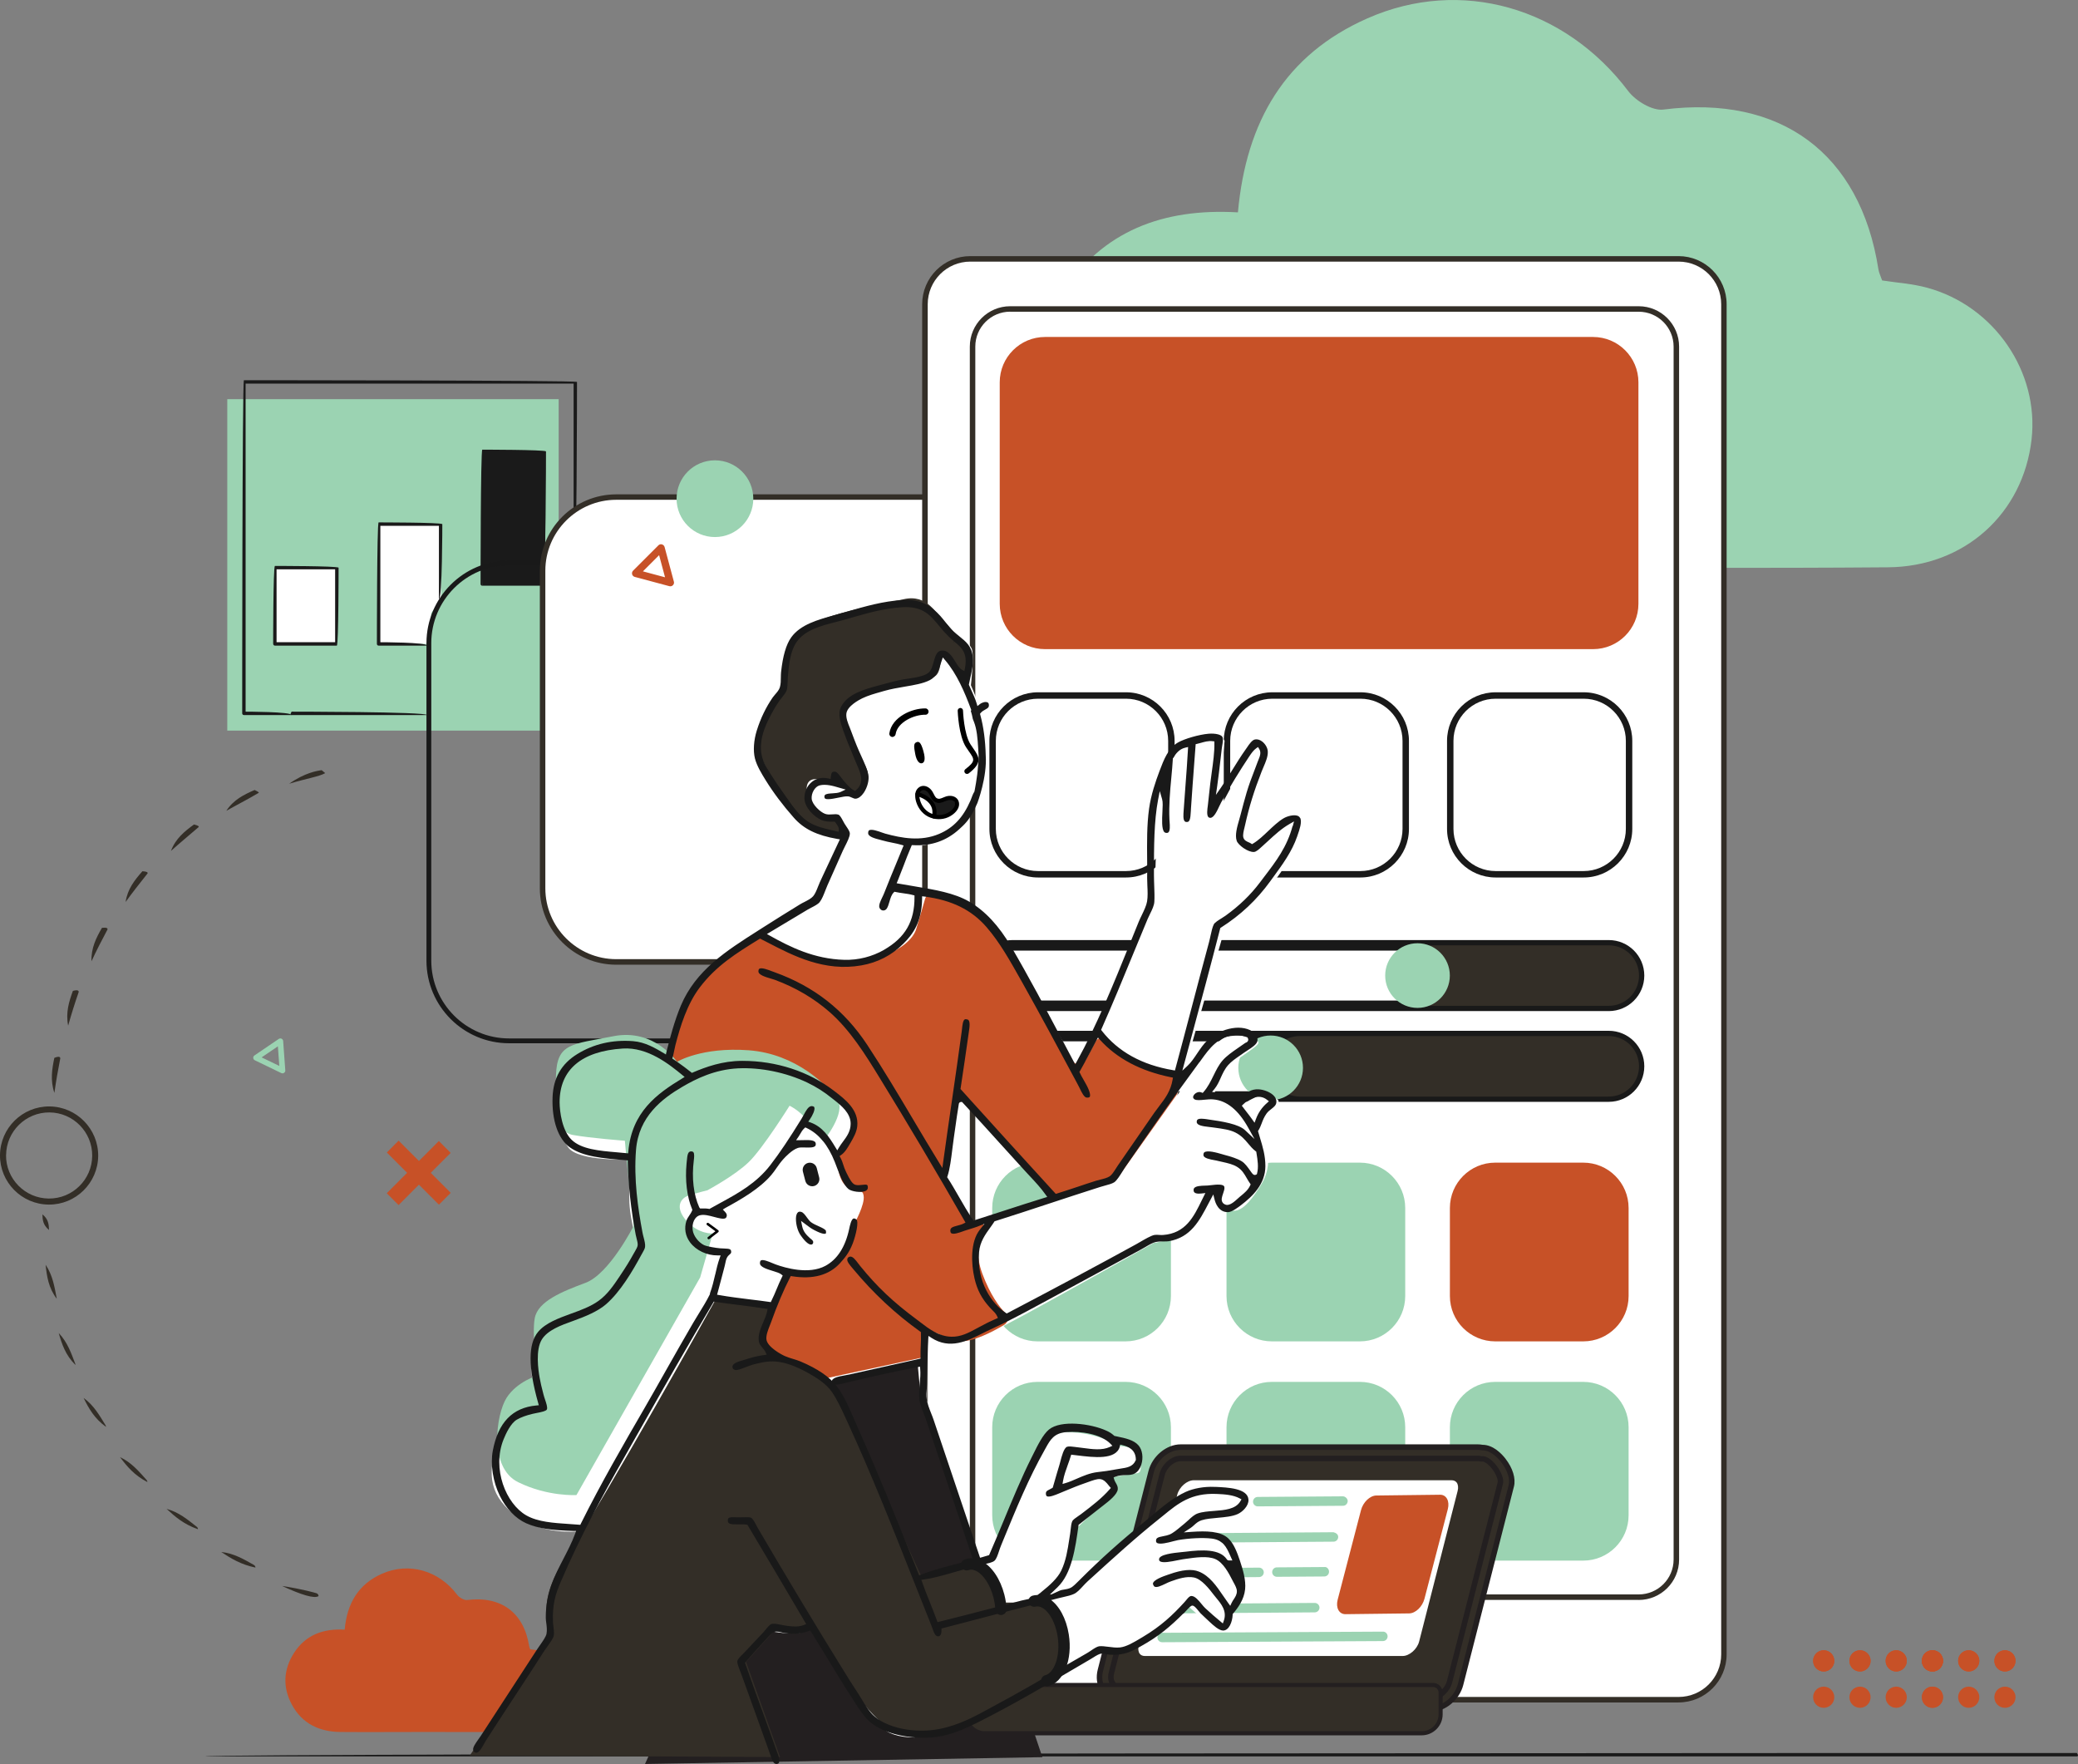 <?xml version="1.0" encoding="UTF-8"?>
<svg id="Layer_2" data-name="Layer 2" xmlns="http://www.w3.org/2000/svg" viewBox="0 0 378.61 321.36">
  <rect x="0" y="0" width="378.61" height="321.36" fill="#808080" stroke="none"/>
  <defs>
    <style>
      .cls-1, .cls-2, .cls-3, .cls-4, .cls-5, .cls-6, .cls-7, .cls-8, .cls-9, .cls-10, .cls-11, .cls-12, .cls-13, .cls-14 {
        stroke-width: 0px;
      }

      .cls-1, .cls-4 {
        fill: #9bd3b2;
      }

      .cls-3 {
        fill: #1a1a1a;
      }

      .cls-4, .cls-7, .cls-9, .cls-10, .cls-12, .cls-13 {
        fill-rule: evenodd;
      }

      .cls-5, .cls-12 {
        fill: #c75127;
      }

      .cls-6, .cls-7 {
        fill: #332e27;
      }

      .cls-8, .cls-10 {
        fill: #fff;
      }

      .cls-9, .cls-14 {
        fill: #191919;
      }

      .cls-11, .cls-13 {
        fill: #231f20;
      }
    </style>
  </defs>
  <g id="Colored">
    <g id="Team_Data" data-name="Team Data">
      <path class="cls-1" d="m225.55,38.67c1.51-16.55,8.62-28.72,23.6-35.33,17.04-7.52,36-2,47.51,13.25,1.35,1.79,4.4,3.63,6.4,3.37,21.34-2.72,35.88,7.92,39.19,29.13.1.62.4,1.2.67,2,2.75.43,5.56.6,8.22,1.33,12.22,3.33,20.41,15.34,19.01,27.64-1.53,13.47-12.16,23.18-26.14,23.29-23.23.19-46.45.06-69.68.06-17.15,0-34.3.13-51.45-.03-13.31-.13-24.19-5.22-30.7-17.28-5.96-11.04-5.36-22.32,1.4-32.77,7.25-11.2,18.27-15.44,31.96-14.64Z"/>
      <path class="cls-5" d="m62.8,296.88c.43-4.77,2.48-8.27,6.8-10.18,4.91-2.17,10.37-.58,13.68,3.82.39.51,1.27,1.04,1.84.97,6.15-.78,10.33,2.28,11.29,8.39.03.18.11.35.19.58.79.12,1.6.17,2.37.38,3.52.96,5.88,4.42,5.47,7.96-.44,3.88-3.5,6.68-7.53,6.71-6.69.05-13.38.02-20.07.02-4.94,0-9.88.04-14.82,0-3.83-.04-6.97-1.5-8.84-4.98-1.72-3.18-1.54-6.43.4-9.44,2.09-3.23,5.26-4.45,9.2-4.22Z"/>
      <path class="cls-1" d="m46.36,192.28c-.15.1-.24.28-.22.46.01.18.12.34.29.42l4.82,2.33s.08.03.13.04c.14.03.27,0,.38-.08.15-.1.24-.28.22-.46l-.39-5.34c-.01-.18-.12-.34-.29-.42-.07-.03-.15-.05-.22-.05-.1,0-.2.03-.29.09l-4.43,3.01Zm1.31.35l2.96-2.01.26,3.57-3.23-1.56Z"/>
      <g>
        <rect class="cls-1" x="41.41" y="72.72" width="60.38" height="60.38"/>
        <rect class="cls-3" x="87.88" y="82.23" width="11.45" height="24.47" transform="translate(187.2 188.93) rotate(-180)"/>
        <polygon class="cls-8" points="80.36 95.41 80.36 109.05 78.56 111.71 78.25 117.3 68.98 117.3 68.98 95.41 80.36 95.41"/>
        <rect class="cls-8" x="50.09" y="103.4" width="11.3" height="13.91" transform="translate(111.47 220.7) rotate(-180)"/>
        <g>
          <path class="cls-3" d="m44.44,130.27h8.69c0-.62-8.38-.62-8.38-.62v-59.76h59.76v36.5c.62,0,.62-36.81.62-36.81-.31-.31-60.69-.31-60.69-.31-.31.31-.31,60.69-.31,60.69,0,.17.14.31.31.31Z"/>
          <path class="cls-3" d="m53.13,130.27h24.67c0-.62-24.67-.62-24.67-.62-.31.48-.17.62,0,.62Z"/>
          <path class="cls-3" d="m87.88,106.7c.31-.31.31-24.16.31-24.16h10.67v23.85c.62,0,.62-24.16.62-24.16-.31-.31-11.61-.31-11.61-.31-.31.31-.31,24.48-.31,24.48,0,.17.14.31.31.31Z"/>
          <path class="cls-3" d="m68.98,117.62h8.82c0-.62-8.5-.62-8.5-.62v-21.21h10.67v13.36c.62,0,.62-13.67.62-13.67-.31-.31-11.61-.31-11.61-.31-.31.31-.31,22.14-.31,22.14,0,.17.14.31.31.31Z"/>
          <path class="cls-3" d="m49.77,117.31s0-13.9.31-14.21c0,0,11.29,0,11.61.31,0,0,0,13.9-.31,14.21h-11.29c-.17,0-.31-.14-.31-.31Zm11.29-13.59h-10.67s0,13.28,0,13.28h10.67s0-13.28,0-13.28Z"/>
        </g>
      </g>
      <path class="cls-6" d="m59.23,140.86c-1.09.62-3.36.96-6.55,1.92,2.87-2.01,5.11-2.36,5.93-2.47.62.5.62.52.62.55Zm-12.08,3.57c-2.23,1.32-4.11,2.26-5.91,3.28,1.29-2,3.21-2.95,5.15-3.79.75.36.76.43.76.51Zm-10.93,6.22c-1.92,1.66-3.54,2.99-5.07,4.37.82-2.22,2.47-3.57,4.2-4.82.83.22.87.33.87.45Zm-9.31,8.44c-1.51,1.91-2.82,3.55-4.02,5.23.33-2.35,1.66-4.02,3.06-5.6.9.06.96.22.95.37Zm-7.31,10.22c-1.08,2.02-2.04,3.88-2.93,5.81-.09-2.42.88-4.31,1.91-6.09.93-.1,1.02.09,1.02.28Zm-5.26,11.41c-.72,2.08-1.35,4.08-1.92,6.13-.48-2.37.16-4.4.86-6.33.92-.25,1.06-.03,1.06.19Zm-3.36,12.11c-.41,2.07-.77,4.15-1.07,6.27-.78-2.3-.42-4.39-.01-6.38.91-.37,1.09-.14,1.08.11Z"/>
      <path class="cls-6" d="m58.04,290.78c-.8.49-3.07-.21-6.65-1.85,3.96.61,6.24,1.31,6.26,1.32.24.07.39.29.39.53Zm-11.5-5.2c-2.64-.55-4.46-1.66-6.23-2.84,2.35.25,4.15,1.35,5.95,2.36.18.1.28.29.28.48Zm-10.48-6.99c-2.54-.88-4.16-2.27-5.7-3.7,2.26.61,3.86,1.98,5.5,3.27.14.11.21.27.21.43Zm-9.2-8.59c-2.38-1.22-3.74-2.87-4.99-4.54,2.1.98,3.44,2.6,4.84,4.16.1.11.14.24.14.37Zm-7.55-10.06c-2.13-1.53-3.16-3.4-4.08-5.27,1.88,1.36,2.9,3.19,4,4.98.05.09.08.19.08.29Zm-5.56-11.27c-1.81-1.78-2.48-3.8-3.05-5.82,1.62,1.7,2.28,3.69,3.02,5.62.02.07.03.14.03.2Zm-3.43-12.09c-1.48-1.96-1.79-4.07-2.01-6.17,1.31,1.95,1.62,4.03,2.01,6.06,0,.04,0,.07,0,.11Zm-1.39-12.5c-1.14-.95-1.17-1.9-1.2-2.85,1.12.91,1.16,1.86,1.2,2.82v.03Z"/>
      <path class="cls-6" d="m17.89,210.59c-.05,4.93-4.09,8.91-9.02,8.86C3.93,219.41-.05,215.36,0,210.43s4.09-8.91,9.03-8.86c4.93.05,8.9,4.1,8.86,9.03Zm-16.79-.16c-.04,4.33,3.45,7.88,7.78,7.92s7.88-3.45,7.92-7.77c.04-4.33-3.45-7.88-7.77-7.92-4.33-.04-7.88,3.45-7.92,7.78Z"/>
      <g>
        <path class="cls-12" d="m365.3,300.64c1.06,0,1.93.87,1.93,1.93s-.86,1.94-1.93,1.94-1.93-.87-1.93-1.94.86-1.93,1.93-1.93Z"/>
        <path class="cls-12" d="m358.7,300.64c1.06,0,1.93.87,1.93,1.93s-.86,1.94-1.93,1.94-1.93-.87-1.93-1.94.86-1.93,1.93-1.93Z"/>
        <path class="cls-12" d="m352.09,300.64c1.06,0,1.93.87,1.93,1.93s-.86,1.94-1.93,1.94-1.93-.87-1.93-1.94.86-1.93,1.93-1.93Z"/>
        <path class="cls-12" d="m352.09,300.64c1.06,0,1.93.87,1.93,1.93s-.86,1.94-1.93,1.94-1.93-.87-1.93-1.94.86-1.93,1.93-1.93Z"/>
        <path class="cls-12" d="m345.49,300.64c1.06,0,1.93.87,1.93,1.93s-.86,1.94-1.93,1.94-1.93-.87-1.93-1.94.86-1.93,1.93-1.93Z"/>
        <path class="cls-12" d="m338.89,300.64c1.06,0,1.93.87,1.93,1.93s-.86,1.94-1.93,1.94-1.93-.87-1.93-1.94.86-1.93,1.93-1.93Z"/>
        <path class="cls-12" d="m332.28,300.64c1.07,0,1.93.87,1.93,1.93s-.86,1.94-1.93,1.94-1.93-.87-1.93-1.94.86-1.93,1.93-1.93Z"/>
        <path class="cls-12" d="m365.3,300.64c1.06,0,1.93.87,1.93,1.93s-.86,1.94-1.93,1.94-1.93-.87-1.93-1.94.86-1.93,1.93-1.93Z"/>
        <path class="cls-12" d="m358.7,300.64c1.06,0,1.93.87,1.93,1.93s-.86,1.94-1.93,1.94-1.93-.87-1.93-1.94.86-1.93,1.93-1.93Z"/>
        <path class="cls-12" d="m352.09,300.64c1.06,0,1.93.87,1.93,1.93s-.86,1.94-1.93,1.94-1.93-.87-1.93-1.94.86-1.93,1.93-1.93Z"/>
        <path class="cls-12" d="m352.09,300.64c1.06,0,1.93.87,1.93,1.93s-.86,1.94-1.93,1.94-1.93-.87-1.93-1.94.86-1.93,1.93-1.93Z"/>
        <path class="cls-12" d="m345.49,300.64c1.06,0,1.93.87,1.93,1.93s-.86,1.94-1.93,1.94-1.93-.87-1.93-1.94.86-1.93,1.93-1.93Z"/>
        <path class="cls-12" d="m338.89,300.64c1.06,0,1.93.87,1.93,1.93s-.86,1.94-1.93,1.94-1.93-.87-1.93-1.94.86-1.93,1.93-1.93Z"/>
        <path class="cls-12" d="m332.28,300.64c1.07,0,1.93.87,1.93,1.93s-.86,1.94-1.93,1.94-1.93-.87-1.93-1.94.86-1.93,1.93-1.93Z"/>
        <path class="cls-12" d="m365.3,307.27c1.06,0,1.93.87,1.93,1.93s-.86,1.93-1.93,1.93-1.93-.86-1.93-1.93.86-1.93,1.93-1.93Z"/>
        <path class="cls-12" d="m358.7,307.27c1.06,0,1.93.87,1.93,1.93s-.86,1.93-1.93,1.93-1.93-.86-1.93-1.93.86-1.93,1.93-1.93Z"/>
        <path class="cls-12" d="m352.09,307.27c1.06,0,1.93.87,1.93,1.93s-.86,1.93-1.93,1.93-1.93-.86-1.93-1.93.86-1.93,1.93-1.93Z"/>
        <path class="cls-12" d="m352.09,307.27c1.06,0,1.93.87,1.93,1.93s-.86,1.93-1.93,1.93-1.93-.86-1.93-1.93.86-1.93,1.93-1.93Z"/>
        <path class="cls-12" d="m345.49,307.27c1.06,0,1.93.87,1.93,1.93s-.86,1.93-1.93,1.93-1.93-.86-1.93-1.93.86-1.93,1.93-1.93Z"/>
        <path class="cls-12" d="m338.89,307.27c1.06,0,1.93.87,1.93,1.93s-.86,1.93-1.93,1.93-1.93-.86-1.93-1.93.86-1.93,1.93-1.93Z"/>
        <path class="cls-12" d="m332.28,307.27c1.07,0,1.93.87,1.93,1.93s-.86,1.93-1.93,1.93-1.93-.86-1.93-1.93.86-1.93,1.93-1.93Z"/>
      </g>
      <path class="cls-3" d="m378.4,319.98H37.42c0-.62,340.98-.62,340.98-.62.35.48.19.62,0,.62Z"/>
      <path class="cls-14" d="m207.61,117.16c0-8.3-6.75-15.05-15.05-15.05h-99.81c-8.3,0-15.05,6.75-15.05,15.05v57.85c0,8.3,6.75,15.05,15.05,15.05h99.81c8.3,0,15.05-6.75,15.05-15.05v-57.85Zm-.88,57.85c0,7.81-6.36,14.17-14.17,14.17h-99.81c-7.81,0-14.17-6.36-14.17-14.17v-57.85c0-7.81,6.36-14.17,14.17-14.17h99.81c7.81,0,14.17,6.36,14.17,14.17v57.85Z"/>
      <g>
        <path class="cls-8" d="m112.28,90.56h99.81c7.41,0,13.42,6.01,13.42,13.42v57.85c0,7.41-6.01,13.42-13.42,13.42h-99.81c-7.41,0-13.42-6.01-13.42-13.42v-57.85c0-7.41,6.01-13.42,13.42-13.42Z"/>
        <path class="cls-6" d="m212.09,175.75h-99.81c-7.68,0-13.92-6.25-13.92-13.92v-57.85c0-7.68,6.25-13.92,13.92-13.92h99.81c7.68,0,13.92,6.25,13.92,13.92v57.85c0,7.68-6.25,13.92-13.92,13.92Zm-99.81-84.7c-7.12,0-12.92,5.8-12.92,12.92v57.85c0,7.13,5.8,12.92,12.92,12.92h99.81c7.12,0,12.92-5.8,12.92-12.92v-57.85c0-7.12-5.8-12.92-12.92-12.92h-99.81Z"/>
      </g>
      <g>
        <path class="cls-10" d="m176.79,47.16h129.05c4.56,0,8.26,3.7,8.26,8.26v245.97c0,4.56-3.7,8.26-8.26,8.26h-129.05c-4.56,0-8.26-3.7-8.26-8.26V55.42c0-4.56,3.7-8.26,8.26-8.26Z"/>
        <path class="cls-6" d="m305.83,310.16h-129.05c-4.83,0-8.76-3.93-8.76-8.76V55.42c0-4.83,3.93-8.76,8.76-8.76h129.05c4.83,0,8.76,3.93,8.76,8.76v245.97c0,4.83-3.93,8.76-8.76,8.76ZM176.79,47.66c-4.28,0-7.76,3.48-7.76,7.76v245.97c0,4.28,3.48,7.76,7.76,7.76h129.05c4.28,0,7.76-3.48,7.76-7.76V55.42c0-4.28-3.48-7.76-7.76-7.76h-129.05Z"/>
      </g>
      <g>
        <path class="cls-10" d="m298.57,56.28h-114.52c-3.78,0-6.85,3.07-6.85,6.85v220.98c0,3.78,3.08,6.86,6.85,6.86h114.52c3.78,0,6.86-3.08,6.86-6.86V63.14c0-3.78-3.08-6.85-6.86-6.85Z"/>
        <path class="cls-6" d="m298.57,291.47h-114.52c-4.06,0-7.35-3.3-7.35-7.36V63.14c0-4.05,3.3-7.35,7.35-7.35h114.52c4.06,0,7.36,3.3,7.36,7.35v220.98c0,4.06-3.3,7.36-7.36,7.36ZM184.05,56.78c-3.5,0-6.35,2.85-6.35,6.35v220.98c0,3.51,2.85,6.36,6.35,6.36h114.52c3.51,0,6.36-2.85,6.36-6.36V63.14c0-3.5-2.85-6.35-6.36-6.35h-114.52Z"/>
      </g>
      <path class="cls-12" d="m190.41,61.39h99.85c4.56,0,8.26,3.7,8.26,8.26v40.35c0,4.56-3.7,8.26-8.26,8.26h-99.85c-4.56,0-8.26-3.7-8.26-8.26v-40.35c0-4.56,3.7-8.26,8.26-8.26Z"/>
      <path class="cls-14" d="m288.55,126.12h-16.05c-4.88,0-8.85,3.97-8.85,8.85v16.04c0,4.88,3.97,8.85,8.85,8.85h16.05c4.88,0,8.85-3.97,8.85-8.85v-16.04c0-4.88-3.97-8.85-8.85-8.85Zm7.68,24.89c0,4.24-3.45,7.68-7.68,7.68h-16.05c-4.24,0-7.68-3.45-7.68-7.68v-16.04c0-4.24,3.45-7.68,7.68-7.68h16.05c4.24,0,7.68,3.45,7.68,7.68v16.04Z"/>
      <path class="cls-14" d="m247.86,126.12h-16.04c-4.88,0-8.85,3.97-8.85,8.85v16.04c0,4.88,3.97,8.85,8.85,8.85h16.04c4.88,0,8.85-3.97,8.85-8.85v-16.04c0-4.88-3.97-8.85-8.85-8.85Zm7.68,24.89c0,4.24-3.45,7.68-7.68,7.68h-16.04c-4.24,0-7.68-3.45-7.68-7.68v-16.04c0-4.24,3.45-7.68,7.68-7.68h16.04c4.24,0,7.68,3.45,7.68,7.68v16.04Z"/>
      <path class="cls-14" d="m205.16,126.12h-16.04c-4.88,0-8.85,3.97-8.85,8.85v16.04c0,4.88,3.97,8.85,8.85,8.85h16.04c4.88,0,8.85-3.97,8.85-8.85v-16.04c0-4.88-3.97-8.85-8.85-8.85Zm7.68,24.89c0,4.24-3.45,7.68-7.68,7.68h-16.04c-4.23,0-7.68-3.45-7.68-7.68v-16.04c0-4.24,3.45-7.68,7.68-7.68h16.04c4.23,0,7.68,3.45,7.68,7.68v16.04Z"/>
      <path class="cls-12" d="m272.43,211.81h16.04c4.56,0,8.26,3.7,8.26,8.26v16.04c0,4.56-3.7,8.26-8.26,8.26h-16.04c-4.56,0-8.26-3.7-8.26-8.26v-16.04c0-4.56,3.7-8.26,8.26-8.26Z"/>
      <path class="cls-4" d="m231.73,211.81h16.04c4.56,0,8.26,3.7,8.26,8.26v16.04c0,4.56-3.7,8.26-8.26,8.26h-16.04c-4.56,0-8.26-3.7-8.26-8.26v-16.04c0-4.56,3.7-8.26,8.26-8.26Z"/>
      <path class="cls-4" d="m189.04,211.81h16.04c4.56,0,8.26,3.7,8.26,8.26v16.04c0,4.56-3.7,8.26-8.26,8.26h-16.04c-4.56,0-8.26-3.7-8.26-8.26v-16.04c0-4.56,3.7-8.26,8.26-8.26Z"/>
      <path class="cls-4" d="m272.43,251.75h16.04c4.56,0,8.26,3.7,8.26,8.26v16.04c0,4.56-3.7,8.26-8.26,8.26h-16.04c-4.56,0-8.26-3.7-8.26-8.26v-16.04c0-4.56,3.7-8.26,8.26-8.26Z"/>
      <path class="cls-4" d="m231.73,251.75h16.04c4.56,0,8.26,3.7,8.26,8.26v16.04c0,4.56-3.7,8.26-8.26,8.26h-16.04c-4.56,0-8.26-3.7-8.26-8.26v-16.04c0-4.56,3.7-8.26,8.26-8.26Z"/>
      <path class="cls-4" d="m189.04,251.75h16.04c4.56,0,8.26,3.7,8.26,8.26v16.04c0,4.56-3.7,8.26-8.26,8.26h-16.04c-4.56,0-8.26-3.7-8.26-8.26v-16.04c0-4.56,3.7-8.26,8.26-8.26Z"/>
      <path class="cls-14" d="m293.12,200.73h-108.66c-3.57,0-6.47-2.9-6.47-6.47s2.9-6.47,6.47-6.47h108.66c3.57,0,6.47,2.9,6.47,6.47s-2.9,6.47-6.47,6.47Zm-108.66-11.02c-2.51,0-4.55,2.04-4.55,4.55s2.04,4.55,4.55,4.55h108.66c2.51,0,4.55-2.04,4.55-4.55s-2.04-4.55-4.55-4.55h-108.66Z"/>
      <path class="cls-7" d="m236.79,188.75h56.33c3.04,0,5.51,2.47,5.51,5.51s-2.47,5.51-5.51,5.51h-56.33c-3.04,0-5.51-2.47-5.51-5.51s2.47-5.51,5.51-5.51Z"/>
      <path class="cls-4" d="m231.51,188.65c3.25,0,5.89,2.64,5.89,5.89s-2.64,5.89-5.89,5.89-5.89-2.64-5.89-5.89,2.64-5.89,5.89-5.89Z"/>
      <path class="cls-14" d="m293.12,184.2h-108.66c-3.57,0-6.47-2.9-6.47-6.47s2.9-6.47,6.47-6.47h108.66c3.57,0,6.47,2.9,6.47,6.47s-2.9,6.47-6.47,6.47Zm-108.66-11.02c-2.51,0-4.55,2.04-4.55,4.55s2.04,4.55,4.55,4.55h108.66c2.51,0,4.55-2.04,4.55-4.55s-2.04-4.55-4.55-4.55h-108.66Z"/>
      <path class="cls-7" d="m261.03,172.22h32.09c3.04,0,5.51,2.47,5.51,5.51s-2.47,5.51-5.51,5.51h-32.09c-3.04,0-5.51-2.47-5.51-5.51s2.47-5.51,5.51-5.51Z"/>
      <path class="cls-4" d="m258.27,171.84c3.25,0,5.89,2.64,5.89,5.89s-2.64,5.89-5.89,5.89-5.89-2.63-5.89-5.89,2.63-5.89,5.89-5.89Z"/>
      <path class="cls-10" d="m227.65,165.59c2.48-1.88,6.34-7.42,7.23-9.02.89-1.6,2.53-4.44,1.86-6.34-.68-1.9-6.44,3.92-7.02,4.48-.58.56-2.82-1.38-2.82-1.38,0,0,3.37-12.43,4.06-14.39.69-1.96-.25-3.66-1.31-3.79-1.05-.13-7.71,12.67-7.71,12.67,0,0,1.06-11.52,1.17-12.74.11-1.22-4.69-.63-7.92,1.52-3.23,2.14-4.63,9.36-4.55,14.25.08,4.89-.35,13.29-.35,13.29l-13.56,30.92s-8.98-15.79-14.87-24.51c-5.89-8.72-18.39-8.95-18.39-8.95l2.55-7.3s2.21-.15,5.51-1.03c2.95-.79,6.46-6.99,7.16-8.29-.12-.58-.2-1.19-.2-1.81,0-1.9.61-3.63,1.62-4.97.03-.78-.01-1.93-.25-3.66-.62-4.52-2.96-9.71-2.96-9.71,0,0,.66-5.58.14-6.68-.52-1.1-2.95-3.24-6.61-6.54-3.66-3.3-16.74.79-21.97,2.55-5.23,1.76-5.23,11.64-5.23,11.64,0,0-3.82,4.26-4.48,9.85-.66,5.59,3.5,10.93,7.58,13.98,4.07,3.05,6.75,2.96,6.75,2.96l1.65.96-5.23,10.26s-13.58,9-20.11,14.12c-6.53,5.12-6.54,17.49-6.54,17.49,0,0-2.44,110.96-2.73,124.07-.02.82-.03,1.26-.03,1.26l68.72-1.65-19.9-63.97.07-11.77s2.11,1.08,3.1,1.31c.99.23,5.17-.55,8.68-2.07,3.51-1.52,29.47-16.18,29.47-16.18,0,0,.03.17,3.93-.96,3.89-1.13,5.92-7.09,5.92-7.09l2.27.14s.11,1.21,1.58,1.86c1.47.65,3.13-.07,5.92-4.68,2.79-4.61-.07-9.36-.07-9.36,0,0,2.5-4.16,3.03-5.16.53-1-.36-.99-1.93-1.59-1.57-.59-5.1,2.07-5.1,2.07,0,0-.33.21-1.24-.55-.91-.76-3.38-1.79-3.38-1.79,0,0,1.92-3.67,2.62-4.82.7-1.15,5.36-3.7,5.51-4.48.15-.78-2.73-1.74-5.65-1.17-2.91.57-9.16,10.74-9.16,10.74l8.68-30.43s2-1.63,4.48-3.51Zm-49.99,57.5l-4.89-8.33,2.75-14.88,16.46,18.32-14.32,4.89Z"/>
      <path class="cls-7" d="m152.78,142.09s3.3,4.15,3.99,2.62c.7-1.53,2.05-2.86.96-5.03-1.09-2.17-5.84-10.16-2.75-12.32,3.09-2.17,6.9-2.59,10.19-3.38,3.29-.79,5.18.35,5.92-1.86.74-2.21-.14-4.06.97-2.76,1.1,1.31,3.31,4.34,3.31,4.34,0,0,2.9-3.03.69-5.71-2.22-2.69-2.9-3.71-4.2-4.89-1.3-1.18-2.83-4.94-7.23-3.93-4.4,1.01-18.75,3.15-20.31,7.5-1.56,4.36-1.44,8.68-1.44,8.68,0,0-6.84,6.62-4.41,12.19,2.43,5.56,7.06,12.37,9.85,13.57,2.79,1.19,5.92,1.93,5.92,1.93l-.48-2.69-1.24-1.38s-3.98-.4-5.03-3.03c-1.04-2.63-.4-3.89.9-3.99,1.29-.1,4.41.14,4.41.14Z"/>
      <path class="cls-13" d="m148.79,252.34l18.39-4,.55,5.86,22.19,65.92-72.4,1.24,31.27-69.02Z"/>
      <path class="cls-12" d="m172.42,215.1l4.1,6.68c.28.45.79.7,1.32.64h0c1.11-.13,1.87,1.04,1.35,2.03-.89,1.66-1.48,4.18-.21,7.58,1.45,3.9,3.11,6.09,4.24,7.23.62.63.48,1.67-.28,2.12-2.14,1.27-5.89,3.24-8.16,2.91-1.48-.21-2.84-.77-3.88-1.33-.94-.5-2.05.2-2.01,1.25l.07,1.75c.02.66-.43,1.25-1.08,1.39l-42.4,9.14c-.8.17-1.58-.39-1.65-1.21-.77-8.87-4.48-53.51-1.72-65.26,3.07-13.07,6.6-11.74,9.16-14.18,1.94-1.85,5.17-4.3,6.62-5.38.44-.33,1.03-.36,1.51-.07,1.94,1.17,7.27,4.14,12.32,4.9,6.32.95,14.06-2.26,15.22-6.06.74-2.43,1.29-4.37,1.6-5.45.17-.6.71-1,1.34-.99,2.32.04,7.89.8,11.6,6.86,3.77,6.16,11.03,18.61,13.92,23.57.54.93,1.88.9,2.38-.05l1.82-3.41c.41-.76,1.41-.97,2.08-.41,1.41,1.18,3.84,3.07,6.58,4.54,2.42,1.3,4.3,1.81,5.47,2.01.76.13,1.27.84,1.13,1.6l-.28,1.47c-.04.19-.11.38-.23.54l-10.91,15.34c-.18.25-.44.44-.75.52l-9.52,2.67c-.51.14-1.05-.02-1.4-.42l-15.07-17.25c-.76-.87-2.2-.46-2.38.69l-2.08,13.14c-.05.32.01.65.19.93Z"/>
      <g>
        <path class="cls-7" d="m270.22,264.75h-.25c-.23-.05-.47-.08-.73-.08h-54.12c-1.9,0-3.87,1.66-4.39,3.7l-9.24,36.17c-.26,1.01-.11,1.93.33,2.6.77,1.65,3.3,3.18,4.79,3.18h54.12c1.9,0,3.87-1.66,4.39-3.71l9.24-36.17c.52-2.05-2.24-5.7-4.14-5.7Z"/>
        <g>
          <path class="cls-6" d="m260.73,311.36h-54.13c-1.79,0-4.75-1.68-5.72-3.78-.55-.81-.71-2.03-.39-3.29l9.24-36.17c.64-2.51,3.01-4.48,5.39-4.48h54.12c.28,0,.56.03.82.08,1.81-.03,3.28,1.61,3.83,2.32,1.25,1.61,1.8,3.36,1.47,4.67l-9.24,36.17c-.64,2.51-3.01,4.48-5.39,4.48Zm-45.61-45.66c-1.43,0-2.98,1.34-3.39,2.93l-9.24,36.17c-.18.69-.11,1.32.19,1.77.67,1.41,2.82,2.72,3.93,2.72h54.13c1.43,0,2.98-1.34,3.39-2.93l9.24-36.17c.16-.64-.3-1.86-1.1-2.89-.77-.99-1.6-1.51-2.03-1.52h-.23c-.1.01-.2,0-.29-.02-.15-.04-.31-.06-.47-.06h-54.12Z"/>
          <path class="cls-11" d="m260.73,311.86h-54.12c-1.98,0-5.11-1.78-6.18-4.07-.6-.88-.77-2.26-.42-3.63l9.24-36.17c.7-2.72,3.28-4.86,5.87-4.86h54.12c.29,0,.59.03.87.08,2.01,0,3.58,1.75,4.17,2.51,1.35,1.73,1.93,3.64,1.56,5.1l-9.24,36.17c-.7,2.72-3.28,4.86-5.87,4.86Zm-45.61-47.72c-2.16,0-4.32,1.8-4.9,4.1l-9.24,36.17c-.28,1.1-.16,2.18.32,2.89.92,1.95,3.67,3.56,5.31,3.56h54.12c2.16,0,4.32-1.8,4.9-4.11l9.24-36.17c.29-1.16-.22-2.75-1.38-4.24-.5-.64-1.82-2.12-3.39-2.12-.01,0-.02,0-.04,0h-.05s-.05-.01-.05-.01c-.23-.05-.48-.07-.72-.07h-54.12Zm45.61,45.65h-54.12c-1.3,0-3.62-1.41-4.38-3-.34-.51-.43-1.28-.22-2.11l9.24-36.17c.46-1.82,2.2-3.31,3.87-3.31h54.12c.21,0,.41.02.6.07.05.01.1.02.15.02h.22c.7,0,1.65.68,2.44,1.71.76.98,1.43,2.39,1.19,3.32l-9.24,36.17c-.46,1.82-2.2,3.31-3.87,3.31Zm-45.61-43.59c-1.2,0-2.56,1.19-2.9,2.55l-9.24,36.17c-.14.55-.1,1.04.12,1.37.65,1.36,2.63,2.49,3.51,2.49h54.12c1.2,0,2.55-1.19,2.9-2.55l9.24-36.17c.11-.42-.25-1.48-1.01-2.46-.72-.93-1.43-1.32-1.65-1.33h-.19c-.15.01-.3,0-.44-.04-.11-.03-.22-.04-.35-.04h-54.12Z"/>
        </g>
      </g>
      <path class="cls-10" d="m217.51,269.67c-1.25,0-2.66,1.24-3.02,2.65l-7.01,27.42c-.16.62-.09,1.18.18,1.54.21.27.53.41.95.41h46.93c1.25,0,2.67-1.24,3.03-2.65l7.01-27.42c.16-.62.09-1.19-.18-1.54-.21-.27-.53-.41-.95-.41h-46.93Z"/>
      <g>
        <path class="cls-7" d="m177.37,306.97h83.73c.76,0,1.38.62,1.38,1.38v3.98c0,1.9-1.54,3.44-3.44,3.44h-79.6c-1.9,0-3.44-1.54-3.44-3.44v-3.98c0-.76.62-1.38,1.38-1.38Z"/>
        <path class="cls-11" d="m259.04,316.14h-79.6c-2.1,0-3.82-1.71-3.82-3.82v-3.98c0-.97.79-1.75,1.75-1.75h83.73c.97,0,1.75.79,1.75,1.75v3.98c0,2.1-1.71,3.82-3.82,3.82Zm-81.67-8.8c-.55,0-1,.45-1,1v3.98c0,1.69,1.38,3.07,3.07,3.07h79.6c1.69,0,3.07-1.38,3.07-3.07v-3.98c0-.55-.45-1-1-1h-83.73Z"/>
      </g>
      <path class="cls-12" d="m250.77,272.45l11.6-.14c1.16-.02,1.8,1.16,1.42,2.63l-4.25,16.31c-.38,1.47-1.64,2.67-2.8,2.68l-11.6.14c-1.16.01-1.8-1.17-1.42-2.63l4.25-16.31c.38-1.47,1.64-2.67,2.8-2.68Z"/>
      <g>
        <path class="cls-1" d="m212.77,293.93c-.47,0-.86-.38-.86-.85,0-.48.38-.87.85-.87l26.78-.19c.48,0,.86.38.87.85,0,.48-.38.86-.85.87l-26.78.19h0Z"/>
        <path class="cls-1" d="m214.5,287.39c-.47,0-.86-.38-.86-.85,0-.48.38-.87.85-.87l8.64-.06c.48,0,.86.38.87.85,0,.48-.38.86-.85.87l-8.64.06h0Z"/>
        <path class="cls-1" d="m232.65,287.26c-.47,0-.86-.38-.86-.85,0-.48.38-.87.85-.87l8.64-.06c.47-.08.87.38.87.85,0,.48-.38.86-.85.87l-8.64.06h0Z"/>
        <path class="cls-1" d="m225.77,287.34c-.47,0-.86-.38-.86-.85,0-.48.38-.86.85-.87l3.63-.03c.48,0,.86.38.87.85,0,.48-.38.86-.85.87l-3.63.03h0Z"/>
        <path class="cls-1" d="m216.18,281.05c-.47,0-.86-.38-.86-.85,0-.48.38-.86.85-.87l26.78-.19c.45.1.86.38.87.85,0,.48-.38.87-.85.87l-26.78.19h0Z"/>
        <path class="cls-1" d="m217.95,274.51c-.47,0-.86-.38-.86-.85,0-.48.38-.86.85-.87l5.71-.04c.48,0,.86.38.87.85,0,.48-.38.87-.85.87l-5.71.04h0Z"/>
        <path class="cls-1" d="m229.16,274.43c-.47,0-.86-.38-.86-.85,0-.48.38-.87.85-.87l15.53-.11c.39,0,.86.38.87.85,0,.48-.38.87-.85.87l-15.53.11h0Z"/>
        <path class="cls-1" d="m211.74,299.18c-.47,0-.86-.38-.86-.85,0-.48.38-.86.86-.87l40.22-.21c.46-.02.86.38.86.86,0,.48-.38.86-.85.86l-40.22.21h0Z"/>
      </g>
      <path class="cls-10" d="m226.21,273.94c.49-1.13-2.09-1.48-4.48-1.79-2.38-.31-5.91.56-10.4,3.86-4.49,3.29-15.98,14.32-15.98,14.32l-9.23,2.39,1.86-.53s3.41-1.73,5.37-4.41c1.97-2.68,2.96-9.5,2.96-9.5,0,0,5.13-4.96,6.2-5.99,1.06-1.03-1.38-2.96-1.38-2.96,0,0,5.24-.81,6.13-.96.89-.15.54-1.52.41-3.17-.12-1.65-3.92-1.79-3.92-1.79,0,0-3.81-2.55-9.43-2.48-5.62.07-5.96,5.52-8.4,10.26-2.44,4.74-5.71,13.5-5.71,13.5l-13.32,2.99c-3.16-8.23-7.8-20.12-10.99-27.36-6.44-14.64-13.91-11.78-13.91-11.78,0,0-1.6-1.43-3.03-3.44-1.43-2.01,3.86-12.74,3.86-12.74,0,0,1.95.38,6.13-.28,4.18-.66,6.68-9.09,6.68-9.09,0,0,2-3.55,1.72-5.16-.21-1.22-.61-.4-2.89-1.59-2.28-1.18-1.86-6.47-1.86-6.47,0,0,2.88-3.24,3.17-5.78.28-2.55-10.13-7.09-16.25-8.88-6.13-1.79-13.22,1.65-13.22,1.65,0,0-5.37-3.42-8.54-6.13-3.17-2.71-7.93-.43-13.36,2.48-5.43,2.91-2.74,13.42-.83,15.98,1.91,2.55,11.22,2.14,11.22,2.14,0,0-.15,2.64-.14,7.02.01,4.37,1.86,9.43,1.86,9.43,0,0-3.76,6.29-6.06,9.23-2.3,2.93-8.59,3.56-12.05,6.82-3.46,3.26-.21,12.81-.21,12.81,0,0-6.38,2.16-7.71,6.68-1.33,4.52-1.81,8.68,3.1,12.6,4.91,3.92,11.64,3.17,11.64,3.17,0,0-.58,3.45-3.65,9.02-3.07,5.57-1.38,10.33-1.38,10.33l-13.98,21,54.68.14-5.58-16.25,4.82-6.13s1.76.44,4,.48c2.45.05,3.51-.82,3.51-.82,0,0,10.35,17.11,14.46,18.94s10.62.44,15.91-2.21c5.29-2.65,21.83-12.6,21.83-12.6,0,0,.8.61,4.82.21,4.02-.41,11.64-8.68,11.64-8.68,0,0,4.36,4.28,6.34,4.34,1.98.06.96-3.1.96-3.1,0,0,2.18-2.13,2.55-3.37.37-1.24-.97-5.7-3.37-8.95-2.4-3.26-7.99-1.51-7.99-1.51l3.24-3.1s7.71-1.62,8.19-2.76Z"/>
      <path class="cls-4" d="m128.95,216.81s4.92-2.63,7.49-5.12c2.57-2.49,7.42-10.25,7.42-10.25,0,0,1.95.94,3.15,2.63,1.21,1.69,2.95,3.88,2.95,3.88,0,0,4.38-5.31,2.56-7.75-1.81-2.44-7.47-8.22-16.09-8.86-8.62-.64-13.07,2.1-13.07,2.1,0,0-4.09-6.15-11.62-4.66-7.53,1.49-10.27,1.21-10.44,7.16-.18,5.95-.03,10.26,3.09,10.83,3.12.57,9.46,1.05,9.46,1.05,0,0,.66,7.68,1.05,9.92.39,2.23.52,5.65.52,5.65,0,0-4.41,8.7-8.73,10.31-4.32,1.61-8.68,3.37-9.26,6.44-.58,3.06.52,10.44.52,10.44,0,0-3.74,1.08-5.65,4.07-1.9,2.99-3.32,12.7,2.1,15.37,5.42,2.67,10.63,2.35,10.63,2.35l22.54-39.65,2.3-8.01s-2.51.2-4.73-2.23c-2.21-2.43-1.28-4.21.49-4.74,1.77-.53,3.32-.91,3.32-.91Z"/>
      <path class="cls-7" d="m130.5,236.59l10.74,1.38s-3.51,5.18-1.86,6.82c1.65,1.63,2.48,2.48,2.48,2.48,0,0,9.04.33,13.15,10.74,4.12,10.41,13.08,29.61,13.08,29.61l9.85-2.41s2.41.49,3.44,2.68c1.03,2.2,1.38,4.06,1.38,4.06h7.57s3.12,1.88,3.44,5.37c.33,3.49-.69,7.57-.69,7.57,0,0-14.46,7.77-17.56,9.43-3.1,1.66-7.35,3.11-13.08.62-5.73-2.49-14.12-18.73-14.12-18.73,0,0-2.57,1.11-4.13,1.17-1.56.06-2.96-.48-2.96-.48l-5.3,5.85,6.2,17.35-56.54-.28,15.29-22.59s-4.23-4.02,2.48-13.98c6.71-9.97,27.13-46.69,27.13-46.69Z"/>
      <path class="cls-9" d="m215.61,293.99c.11-.11.26-.27.42-.45.78-.86,1.02-1.05,1.23-1.03.31.01.59.32,1.15,1.01.14.17.26.33.33.39.33.3.59.56.82.78.18.17.34.33.49.46l.32.3c.69.64,1.72,1.6,2.48,1.6.01,0,.02,0,.04,0,1.02-.04,1.64-1.52,1.7-2.88v-.13s.09-.1.09-.1c.85-.99,1.99-2.53,2.18-4.41.17-1.63-.39-3.55-.95-5.21-.51-1.52-1.09-3.08-2.11-4.05-1.43-1.36-4.05-1.38-6.67-1.2l-1.44.1,1.21-.79c.22-.14.42-.32.63-.51.39-.36.8-.72,1.39-.91.86-.27,1.88-.35,2.96-.45,1.32-.12,2.68-.24,3.67-.7.83-.39,1.98-1.46,1.92-2.6-.12-2.08-3.79-2.23-5.98-2.33h-.2c-1.86-.09-3.83.26-5.27.92-2.24,1.03-4.14,2.63-5.98,4.17-.47.39-.93.78-1.38,1.15-4.41,3.57-8.16,6.93-11.81,10.58l-.24.24c-.53.53-1.12,1.14-1.59,1.35-.39.17-.79.24-1.13.29-.29.05-.57.09-.79.19l-2,.91,1.59-1.53c2.59-2.49,3.24-7.12,3.81-11.21l.02-.15.12-.09c.48-.38.98-.77,1.51-1.19.72-.56,1.5-1.17,2.34-1.84.16-.13.34-.27.54-.42,1.02-.79,2.56-1.98,2.63-2.97.03-.44-.16-.78-.36-1.13-.12-.21-.25-.43-.31-.67l-.09-.33.31-.12c.67-.26,1.3-.28,1.91-.3.43-.01.84-.02,1.23-.13.72-.19,1.31-.85,1.6-1.8.39-1.24.19-2.65-.49-3.45-.87-1.03-2.42-1.34-3.91-1.65l-.52-.11-.07-.07c-.51-.45-.88-.66-1.42-.9-2.79-1.27-8.24-1.98-10.42-.19-1.08.89-2.06,2.86-2.84,4.44l-.3.6c-1.83,3.63-3.54,7.77-5.2,11.77-.87,2.09-1.69,4.06-2.5,5.91l-.07.16-.16.05c-1.56.48-3.25.91-4.9,1.33-2.55.65-5.18,1.33-7.33,2.17l-.35.14-1.16-2.89c-3.13-7.8-6.37-15.86-9.78-23.46-.26-.57-.51-1.16-.77-1.77-.98-2.29-2-4.66-3.31-6.35-1.34-1.72-3.5-3.19-6.6-4.5-.42-.18-.86-.31-1.32-.45-.49-.15-1-.3-1.5-.52-.63-.27-3.23-1.66-3.39-3.05-.09-.74.29-1.7.62-2.54.08-.21.16-.41.23-.59,1.06-2.99,2.29-5.89,3.46-8.17l.12-.24.27.04c3.81.6,6.76-.21,8.75-2.43.8-.9,1.59-1.78,2.27-3.53.66-1.73,1.11-4.06.68-4.38-.16-.12-.38-.24-.54-.18-.41.15-.66,1.31-.79,1.94-.71,3.27-2.16,5.51-4.32,6.68-3.04,1.64-7.34.37-9.05-.25-.17-.06-.38-.15-.6-.24-.65-.27-1.74-.74-2.11-.49-.11.07-.17.25-.17.51,0,.69,1.3,1.08,2.34,1.4.68.21,1.26.38,1.58.65l.23.19-.13.27c-.35.69-.66,1.43-.96,2.15-.3.73-.62,1.48-.97,2.18l-.12.24-.27-.04c-1.17-.17-2.37-.32-3.57-.46-1.84-.23-3.74-.46-5.53-.78l-.41-.07.11-.4c.24-.87.47-1.73.69-2.59.18-.7.36-1.4.55-2.09.05-.17.09-.37.13-.56.08-.39.16-.79.31-1.09.14-.28.34-.46.5-.6.21-.19.3-.26.28-.51-.03-.46-.23-.54-1.34-.58-.21,0-.43-.02-.66-.03-.83-.07-2.43-.34-2.95-.59-.9-.43-1.92-1.58-2.07-2.77-.14-1.13.3-2.45,1.4-2.68.73-.16,1.64.09,2.51.32.79.21,1.69.46,2.07.23.07-.04.17-.12.22-.35.09-.36-.09-.58-.36-.87l-.34-.35.4-.26c2.97-1.62,6.32-3.55,8.43-6.04.35-.41.67-.86.97-1.3.36-.51.73-1.04,1.17-1.53.46-.52,1.66-1.76,2.71-2.1.33-.11.78-.09,1.31-.08.69.02,1.54.05,1.83-.26.03-.04.14-.14.11-.44-.05-.66-1.12-.68-2.3-.64-.2,0-.39.02-.56.01h-.72s.41-.59.41-.59c.12-.17.22-.35.32-.52.21-.37.43-.75.76-1.05l.19-.17.23.11c2.22,1.05,3.9,3.07,5.14,6.19.12.31.25.64.37.97.58,1.52,1.23,3.25,2.13,3.97.53.42,2.27.74,3.12.32.29-.14.41-.34.4-.63,0-.15-.03-.35-.12-.43-.14-.12-.54-.07-.9-.03-.39.05-.84.1-1.25-.01-.59-.17-1.06-1.05-1.58-2.11l-.11-.22c-.25-.51-.39-.93-.52-1.34-.13-.42-.26-.81-.51-1.27l-.16-.3.28-.19c.69-.47,1.17-1.29,1.63-2.09l.12-.2c.54-.92,1.08-1.91,1.19-2.95.32-2.97-2.24-4.93-4.11-6.36l-.16-.12c-4.56-3.5-10.47-5.43-16.63-5.43h-.08c-3.59,0-6.66,1.13-8.94,2.1l-.21.09-.17-.14c-1.69-1.34-3.26-2.43-4.78-3.35-1.7-1.01-3.55-2.12-5.76-2.29-3.75-.29-7.17.5-10.17,2.35-2.89,1.78-4.36,4.34-4.5,7.82-.17,4.23,1.01,7.66,3.15,9.18,2.41,1.71,6.02,2,10.21,2.34l.34.03v.34c.11,4.3.56,8.51,1.45,13.23.04.2.1.41.15.63.12.47.24.91.2,1.28-.04.31-.25.69-.55,1.2-.07.11-.13.22-.18.31-.7,1.28-1.48,2.54-2.43,3.95l-.11.17c-1.14,1.7-2.22,3.3-3.84,4.47-1.43,1.04-3.26,1.71-5.04,2.35-2.27.83-4.61,1.68-5.98,3.3-1.84,2.19-1.84,6.42,0,12.95l.12.43-.45.04c-4.36.4-6.96,3.1-7.93,8.23-.47,2.48.03,5.71,1.28,8.23,1.15,2.34,2.85,4.11,4.78,4.99,2.27,1.03,5.08,1.31,8.6,1.41h.52s-.18.5-.18.5c-.6,1.62-1.38,3.12-2.13,4.57-1.59,3.07-3.24,6.24-3.22,10.72,0,.3.04.63.09.97.08.62.17,1.33.04,1.99-.1.51-.66,1.31-1.2,2.08-.19.27-.37.52-.51.74-1.81,2.79-3.54,5.46-5.28,8.11-1.64,2.52-3.28,5.03-4.98,7.65-.13.2-.28.41-.44.63-.46.65-1.04,1.45-.95,1.91.1.53.47.53.59.53.49,0,1-.91,1.37-1.58.13-.24.26-.46.38-.66,1.74-2.7,3.46-5.33,5.18-7.95,1.85-2.81,3.68-5.6,5.49-8.44.16-.24.36-.52.57-.81.45-.62,1.01-1.4,1.1-1.88.1-.52.02-1.08-.05-1.63-.04-.31-.08-.62-.09-.91-.11-3.09.41-4.94,1.41-7.25,3.57-8.33,7.76-15.97,11.38-22.34l3.09-5.45c4.32-7.63,8.79-15.51,13.3-23.06l.13-.22.25.04c1.38.21,2.79.38,4.2.56,1.64.21,3.34.42,4.96.68l.38.06-.07.38c-.11.61-.39,1.27-.69,1.97-.51,1.19-1.04,2.43-.82,3.61.07.41.37.77.65,1.11.21.25.43.51.56.8l.21.46-.5.07c-1.38.19-2.23.44-3.38.81-.13.04-.28.08-.44.13-.78.22-1.95.55-1.92,1.22.02.41.4.53.48.55.37.1,1.2-.22,1.94-.51.44-.17.89-.34,1.31-.46,1.34-.37,2.77-.69,4.19-.56,1.72.15,3.56.8,5.8,2.04,1.59.89,3.36,1.99,4.39,3.49.96,1.37,1.79,3.19,2.6,4.95l.19.41c4.4,9.56,8.34,19.51,12.14,29.13,1.04,2.64,2.09,5.28,3.15,7.93.07.18.14.37.21.56.34.97.59,1.6,1.13,1.55.47-.05.57-.65.56-1.14v-.29s.28-.07.28-.07c7.15-1.88,14.32-3.73,21-5.44.29-.07.59-.14.89-.21.75-.17,1.46-.33,2-.59.54-.26,1.04-.8,1.57-1.37.29-.31.58-.63.89-.91l.53-.48c4.19-3.81,8.14-7.42,12.57-10.96.26-.21.52-.42.78-.63,2.56-2.09,4.96-4.07,9.66-3.85,1.47.06,2.99.18,4.15.8l.34.18-.2.34c-.87,1.48-2.85,1.62-4.77,1.77-1.05.08-2.15.16-3.01.46-.6.21-1.16.72-1.69,1.22-.25.23-.49.45-.74.65-.16.13-.35.29-.55.45-.71.6-1.52,1.27-2.16,1.53-.36.14-.74.22-1.12.29-.98.19-1.35.31-1.33.87,0,.21.08.29.15.34.5.37,2.05-.03,2.97-.28.37-.1.69-.18.92-.22,2.02-.34,4.44-.46,6.03-.28,2.16.24,2.76,1.57,3.45,3.12l.39.87h-.72l-.23-.11-.08-.12c-1.28-1.87-4.51-1.74-7.49-1.36-.22.03-.48.05-.78.08-1.33.13-4.09.41-4.06,1.32,0,.2.08.28.15.33.5.39,2.07.06,3.12-.15.4-.08.77-.16,1.06-.2l.56-.08c1.75-.25,3.92-.57,5.35.04,1.46.62,2.48,2.6,3.15,3.91l.2.38c.26.47.59,1.06.59,1.57,0,.61-.29,1.04-.57,1.47-.13.19-.26.39-.37.62l-.27.57-.37-.51c-.3-.41-.6-.85-.91-1.3-1.22-1.79-2.49-3.65-4.44-4.43-1.26-.51-3.02-.35-5.38.49l-.27.09c-.82.28-2.75.95-2.72,1.67.02.08.14.39.26.47.39.28,1.24-.13,2-.49.35-.17.7-.34,1.03-.45,1.33-.48,2.85-.97,4.19-.7,1.39.28,2.8,2.1,3.63,3.19.16.21.31.39.46.57.87,1.05,1.96,2.36,1.35,4.1l-.18.51-.41-.34c-.99-.81-1.71-1.45-2.77-2.42-.22-.2-.45-.48-.69-.77-.54-.66-1.21-1.47-1.84-1.47,0,0-.02,0-.03,0-.31.01-.55.28-.91.72-.11.13-.22.27-.34.4-2.18,2.39-4.3,4.38-7.59,6.34l-.37.22c-1.22.73-2.6,1.56-3.77,1.69-.68.08-1.41-.02-2.12-.11-.64-.08-1.25-.16-1.72-.1-.38.06-.96.44-1.46.78-.26.17-.51.35-.75.48-1.49.85-2.97,1.71-4.45,2.57-3.95,2.29-8.02,4.65-12.01,6.79-.4.21-.79.43-1.19.65-2.78,1.52-5.66,3.1-9.24,3.8-4.55.89-9.75-.22-12.11-2.58-.78-.78-1.45-1.88-2.09-2.94-.3-.49-.6-.99-.92-1.46-.84-1.25-1.6-2.5-2.34-3.7l-.49-.79c-4.83-7.81-9.49-15.54-15.08-25.07-.1-.17-.2-.37-.31-.57-.28-.54-.66-1.27-1.01-1.4-.29-.1-.84-.08-1.38-.06-.31.01-.63.02-.91.01h-.31c-.58-.04-1.24-.07-1.47.17-.09.1-.13.28-.11.53.05.55.66.6,1.95.58.49,0,1-.02,1.45.05l.17.03.09.15c3.26,5.47,6.67,11.21,10.4,17.56l.22.38-.41.16c-1.02.39-1.94.29-2.91.18l-.16-.02c-.33-.04-.69-.11-1.04-.18-.48-.1-.97-.2-1.4-.2-.14,0-.27.01-.4.04-.28.06-.74.61-1.07,1.02-.15.18-.3.36-.44.52-.64.7-1.2,1.28-1.76,1.87-.5.52-.99,1.04-1.54,1.64-.11.11-.24.25-.38.39-.4.39-1,.98-1.04,1.33-.05.42.28,1.22.51,1.81.08.2.16.4.22.57,1.83,5.04,3.49,9.68,5.3,14.74l.06.18c.32.91.57,1.46,1.07,1.43.25-.02.34-.11.39-.18.16-.24.12-.77-.09-1.38-.89-2.53-1.79-5-2.69-7.47-1.09-2.99-2.22-6.08-3.3-9.2l-.07-.21,1.08-1.22c.91-1.02,1.8-2.03,2.79-3.08l.23-.26c.51-.57.93-1.02,1.35-1.09.4-.07.85.03,1.29.14.23.05.46.11.68.13,1.72.2,2.92.09,4.16-.39l.29-.11.17.26c1.13,1.8,2.18,3.52,3.21,5.22,1.47,2.42,2.85,4.7,4.43,7.1l.41.64c.73,1.14,1.49,2.31,2.36,3.15,2.26,2.19,6.73,3.42,11.42,3.13,3.07-.19,5.95-1.45,8.6-2.78,6.21-3.12,12.2-6.63,17.99-10.03l2.37-1.39c.14-.08.29-.18.46-.28.7-.44,1.23-.76,1.61-.8.31-.03.65.04.97.1.22.05.45.09.67.1,2.59.13,3.91-.6,5.58-1.54,3.31-1.84,5.4-3.63,7.7-5.93Zm-101.16-83.87l-.38-.04c-.57-.06-1.15-.11-1.74-.16-3.15-.27-6.41-.55-8.19-2.28-1.71-1.67-2.17-5.06-2.18-6.81-.01-5.94,3.96-9.33,11.51-9.81,4.58-.29,8.51,2.92,10.86,4.84l.41.34-.46.28c-4.61,2.79-9.16,6.11-9.8,13.28l-.03.38Zm15.86,22.06c-.26,1.14-.54,2.31-.95,3.41,0,.06,0,.15-.04.24-.59,1.19-1.31,2.36-2.01,3.49-.35.57-.7,1.13-1.03,1.7-1.64,2.81-3.29,5.73-4.89,8.55-1.32,2.34-2.65,4.69-3.99,7.01-3.7,6.38-7.89,13.61-11.56,20.98l-.11.23-.25-.02c-.56-.04-1.12-.08-1.67-.12-2.99-.2-5.82-.38-7.92-1.58-3.71-2.13-6.28-8.49-4.15-13.82.43-1.07,1.31-2.97,2.43-3.62.7-.41,1.68-.78,2.92-1.07.22-.05.47-.1.73-.15.64-.12,1.71-.33,1.83-.65.14-.36-.12-1.14-.35-1.82-.1-.31-.21-.62-.28-.91-.33-1.24-.56-2.25-.69-2.99-.27-1.47-.78-5.11.39-7.01,1.06-1.71,3.5-2.6,5.66-3.37l.24-.09c1.91-.69,4.3-1.65,5.8-2.96,2.62-2.28,4.83-6.03,6.46-9.05l.16-.28c.21-.37.45-.79.49-1.1.07-.49-.1-1.15-.27-1.79-.08-.31-.16-.62-.21-.91-.82-4.4-1.59-9.61-1.17-14.97.48-6.11,4.76-9.36,8.45-11.52,2.49-1.46,5.9-3.15,10.16-3.36,4.13-.19,8.71.75,12.57,2.58,1.71.82,3.09,1.7,4.62,2.94l.37.29c1.17.93,2.94,2.33,2.94,4.27,0,1.38-.71,2.35-1.41,3.29-.26.35-.5.68-.71,1.03l-.32.54-.33-.54c-1.21-2.01-2.38-3.74-4.49-4.52l-.46-.17.28-.4c.45-.64,1.02-1.79.81-2.23-.02-.04-.09-.18-.46-.2-.01,0-.02,0-.03,0-.58,0-1.05.88-1.46,1.65-.13.23-.25.46-.37.65-2.22,3.61-4.02,6.29-5.67,8.43-2.54,3.31-5.88,5.14-9.11,6.9-.63.35-1.26.69-1.88,1.04l-.12.07-.14-.03c-.37-.07-.84-.07-1.31-.06h-.25s-.16-.22-.16-.22c-1.03-2.3-1.39-5.33-.99-8.53.06-.49.15-1.23-.08-1.51-.03-.03-.11-.13-.38-.14,0,0-.01,0-.02,0-.55,0-.69.48-.8,1.81l-.04.4c-.29,3.04.07,6.06,1,8.29l.06.14-.05.14c-.12.32-.32.62-.51.9-.2.3-.41.61-.52.95-.44,1.37-.21,2.77.66,3.94,1.1,1.48,3.08,2.4,5.03,2.38h.54s-.18.5-.18.5c-.34.94-.57,1.94-.81,3Zm73.7,31.34l.09-.35.36.09c1.14.28,2.46.83,2.49,2.63v.08s-.03.08-.03.08c-.53,1.17-1.54,1.32-2.81,1.51-.28.04-.58.09-.9.15-1.18.22-1.97.34-3.26.48-1.36.16-2.58.69-3.76,1.2-.71.31-1.37.6-2.03.79l-.57.17.1-.59c.16-.95.52-1.95.87-2.92.19-.52.37-1.03.52-1.53l.09-.3,1.09.13c3,.37,7.1.88,7.77-1.61Zm-14.62,26.77c-.31.28-.64.57-.98.72-.44.2-.98.3-1.49.4-.26.05-.52.1-.77.17-1.78.46-3.56.92-5.35,1.39-3.15.82-6.41,1.67-9.66,2.47l-.33.08-.11-.32c-.4-1.1-.83-2.18-1.25-3.23-.49-1.2-.99-2.45-1.43-3.73l-.15-.43.45-.06c1.77-.25,3.27-.69,4.86-1.14.57-.17,1.16-.33,1.77-.5.72-.2,1.46-.4,2.27-.63l.96-.27c.32-.09.68-.16,1.04-.23.75-.15,1.6-.32,1.98-.65.33-.29.59-1.04.83-1.77.12-.36.24-.72.38-1.05l.34-.83c2.4-5.84,4.66-11.35,7.6-16.56l.2-.36c.8-1.44,1.49-2.69,3.75-2.86,2.66-.21,6.3.36,8.01,2.11l.37.38-.48.22c-1.4.65-3.16.41-4.87.18-.38-.05-.75-.1-1.12-.14l-.4-.05c-.49-.06-1.05-.14-1.38-.03-.59.19-1.01,1.8-1.23,2.67-.06.26-.12.48-.18.66-.36,1.16-.63,2.12-.92,3.12l-.29,1-.12.08c-.15.09-.31.17-.46.25-.49.24-.66.35-.67.69,0,.27.05.45.16.53.4.27,1.6-.23,2.25-.5l1.06-.44c1.24-.52,2.41-1,3.75-1.46.17-.06.35-.12.53-.19.77-.28,1.58-.57,2.11-.52.72.07,1.19.66,1.53,1.09.08.1.15.19.22.27l.23.25-.22.25c-1.37,1.58-3.17,2.98-5.22,4.53-.15.11-.32.23-.5.35-.43.29-.97.66-1.1.95-.17.37-.23.98-.29,1.52-.03.26-.05.51-.09.73l-.16,1.02c-.31,2.02-.61,3.92-1.45,5.69-.68,1.43-2.17,2.75-3.55,3.85-.14.11-.28.24-.42.36Z"/>
      <path class="cls-14" d="m190.72,307.21c-.46,0-.88-.31-1-.78-.14-.55.2-1.11.75-1.25,1.53-.38,2.82-3.4,2.22-7.11-.37-2.3-1.37-4.24-2.61-5.06-.49-.33-.96-.43-1.42-.32-.55.14-1.11-.2-1.25-.75-.14-.55.2-1.11.75-1.25,1.02-.26,2.08-.05,3.06.6,1.74,1.15,3.05,3.56,3.51,6.46.73,4.59-.92,8.73-3.77,9.44-.08.02-.17.03-.25.03Z"/>
      <path class="cls-14" d="m182.38,294.22c-.54,0-1-.42-1.03-.98-.04-.74-.16-1.49-.35-2.23-.58-2.25-1.77-4.09-3.09-4.79-.52-.27-1-.34-1.44-.18-.54.18-1.13-.09-1.32-.63-.19-.54.09-1.13.63-1.32.99-.35,2.06-.24,3.1.31,1.84.98,3.38,3.26,4.11,6.1.22.87.36,1.76.41,2.63.03.57-.4,1.06-.97,1.09h-.06Z"/>
      <g>
        <path class="cls-12" d="m72.63,207.8l9.49,9.51-2.15,2.16-9.49-9.51,2.15-2.16Z"/>
        <path class="cls-12" d="m79.96,207.87l2.15,2.16-9.49,9.51-2.15-2.16,9.49-9.51Z"/>
      </g>
      <path class="cls-5" d="m120.62,99.17c-.06-.02-.12-.02-.18-.02-.18,0-.35.07-.48.2l-4.61,4.61c-.17.17-.24.42-.18.66.06.23.25.42.48.48l6.31,1.69c.22.06.48,0,.65-.18.17-.17.24-.42.17-.65l-1.69-6.3c-.06-.23-.25-.42-.48-.48Zm-3.48,4.92l2.95-2.95,1.08,4.03-4.03-1.08Z"/>
      <path class="cls-4" d="m130.26,83.86c3.86,0,6.99,3.13,6.99,6.99s-3.13,6.99-6.99,6.99-6.99-3.13-6.99-6.99,3.13-6.99,6.99-6.99Z"/>
      <path class="cls-9" d="m150.5,224.28c-.05-.31-.77-.63-1.35-.89-.48-.21-.98-.44-1.38-.73-.26-.19-.49-.51-.74-.85-.31-.43-.66-.91-1.02-1.02-.11-.03-.2-.05-.29-.05-.12,0-.21.03-.3.09-.24.17-.39.6-.4,1.13-.02,1.09.31,2.29.84,3.06,1.05,1.52,1.68,1.77,2,1.71.11-.02.31-.13.31-.43,0-.24-.15-.37-.42-.59-.09-.07-.18-.14-.25-.21-.62-.58-1.15-1.14-1.35-2.12l-.2-.96.99.74c.4.3.85.65,1.44.95,1.58.82,1.97.68,2.06.62.07-.05.09-.22.05-.46Z"/>
      <path class="cls-9" d="m147.23,211.86c.69-.18,1.4.24,1.58.93l.44,1.7c.18.69-.24,1.4-.93,1.58-.7.18-1.4-.23-1.59-.93l-.44-1.69c-.18-.7.24-1.41.93-1.59Z"/>
      <path class="cls-2" d="m166.99,135.21c.44-.16.78-.03,1.24,1.58.51,1.79.1,2.2-.31,2.27-.41.06-.93-.41-1.17-1.72-.24-1.3-.33-1.92.25-2.13Z"/>
      <path class="cls-2" d="m129.13,225.77c-.07,0-.14-.03-.18-.09-.08-.1-.06-.24.04-.32l1.36-1.05-1.53-1.13c-.1-.07-.12-.22-.05-.32.08-.1.22-.12.32-.05l1.77,1.31c.06.04.09.11.09.18,0,.07-.03.14-.09.18l-1.6,1.24s-.09.05-.14.05Z"/>
      <path class="cls-2" d="m162.72,134.25c-.07.01-.13.02-.2,0-.32-.05-.53-.34-.48-.66.46-3,4.17-4.58,6.58-4.53.32,0,.57.27.56.59,0,.32-.26.58-.59.56-1.97-.04-5.07,1.31-5.41,3.54-.04.25-.23.43-.46.48Z"/>
      <g>
        <path class="cls-3" d="m167.15,144.67s1.84.23,2.5,1.47c.66,1.24.51,2.62.51,2.62,0,0,1.65.41,3.12-.59,1.47-1,.62-2.57.11-2.78-.51-.21-1.75.82-2.44.51s-.84-.77-1.33-1.42c-.49-.65-1.57-1.53-2.48.19Z"/>
        <path class="cls-2" d="m173.18,148.67c-1.1.64-2.42.74-3.65.29-1.23-.45-2.2-1.54-2.61-2.9-.27-.92-.22-1.75.14-2.24.34-.46.81-.69,1.33-.64.65.06,1.27.54,1.62,1.25.45.91.56.95.8,1.04.24.09.35.13,1.28-.27.74-.32,1.52-.28,2.05.1.43.3.64.78.6,1.35-.05.65-.57,1.38-1.38,1.9-.06.04-.12.08-.19.11Zm-5.24-4.66c-.1.06-.19.14-.27.25-.18.24-.25.82-.02,1.58.34,1.14,1.14,2.04,2.14,2.41,1.52.56,2.7-.03,3.17-.33.68-.44,1.02-.99,1.04-1.32.02-.31-.07-.54-.28-.69-.31-.22-.83-.23-1.32-.02-1.06.45-1.36.47-1.84.29-.46-.17-.68-.34-1.21-1.41-.23-.47-.63-.8-1.01-.84-.14-.01-.27.02-.39.08Z"/>
        <path class="cls-2" d="m170.36,149.08c-.08.05-.18.06-.27.04-.2-.05-.33-.25-.28-.45.65-2.79-2.61-3.6-2.74-3.63-.2-.05-.33-.25-.28-.45.05-.2.25-.32.45-.28,1.43.34,3.95,1.73,3.3,4.54-.02.11-.09.19-.18.24Z"/>
      </g>
      <path class="cls-2" d="m176.32,140.97c-.19.06-.4,0-.52-.17-.16-.21-.12-.51.09-.67,1.9-1.46,1.66-1.8.66-3.22-.17-.24-.35-.49-.53-.77-1.37-2.1-1.52-6.48-1.53-6.67,0-.26.19-.46.47-.5.26,0,.49.2.5.47,0,.04.15,4.29,1.37,6.17.18.27.35.52.51.75,1.13,1.61,1.65,2.61-.85,4.54-.05.04-.1.06-.15.08Z"/>
      <path class="cls-14" d="m236.88,149.03c-.1-.21-.27-.35-.52-.43-.67-.21-1.78.07-2.46.46-.96.56-1.91,1.46-2.83,2.33-.89.85-1.82,1.73-2.75,2.28l-.21.12-.2-.14c-.1-.07-.24-.13-.38-.19-.39-.17-.87-.37-1-.92-.11-.45.06-1.16.23-1.84.04-.16.08-.32.11-.47.71-3.22,1.63-6.18,2.98-9.63.1-.27.22-.54.34-.82.42-.97.85-1.97.8-2.88-.03-.63-.42-1.33-.98-1.78-.42-.34-.9-.49-1.34-.41-.54.09-1.08.89-1.47,1.47l-.21.3c-.89,1.25-1.72,2.59-2.52,3.88-.7,1.12-1.35,2.18-2.02,3.14l-.91,1.31.23-1.58c.24-1.63.43-3.39.63-5.09l.2-1.72c.02-.22.06-.44.1-.66.09-.54.18-1.11.06-1.44-.17-.48-1.29-.76-2.58-.65-1.71.15-4.36.91-5.56,1.6-1.78,1.03-2.58,3.14-3.35,5.18-.74,1.97-1.55,4.32-1.91,6.88-.41,2.95-.38,6.19-.35,9.32.01,1.14.02,2.25,0,3.3,0,.43.02.9.04,1.4.05.99.09,2-.05,2.86-.13.77-.55,1.64-.95,2.47-.21.42-.41.85-.58,1.26-.52,1.27-1.04,2.56-1.56,3.85-3.01,7.43-6.12,15.12-9.68,21.52l-.33.6-.32-.61c-.67-1.26-1.34-2.53-2.02-3.81-3.02-5.71-6.15-11.61-9.33-17.04-2.25-3.83-4.75-6.51-7.65-8.2-2.71-1.58-6.28-2.17-10.06-2.8-.88-.15-1.78-.3-2.69-.46l-.46-.08.18-.43c.36-.88.71-1.78,1.05-2.68.45-1.19.92-2.42,1.43-3.59l.1-.24h.26c3.24.19,6.07-.79,8.4-2.92.9-.82,1.67-1.52,2.54-3.2l.07-.14c.3-.57.51-1.03.69-1.44h0s1.79-4.7,1.51-8.68h0c-.07-2.69-.39-5.17-.99-7.36l-.05-.19.12-.15c.24-.29.55-.47.83-.62.45-.25.67-.38.67-.8,0-.35-.14-.46-.25-.51-.34-.17-.97-.02-1.41.33l-.43.34-.16-.53c-.25-.83-.59-1.56-.94-2.33-.14-.31-.28-.62-.42-.93l-.04-.11.02-.11c.07-.39.16-.78.25-1.17.27-1.19.55-2.42.43-3.82-.17-1.88-1.22-2.73-2.45-3.72-.37-.3-.74-.6-1.09-.93-.51-.49-.97-1.07-1.42-1.63-.31-.39-.62-.78-.94-1.14-1.5-1.64-3.35-3.12-6.86-2.91-3.61.23-6.78,1.15-10.14,2.12l-2.27.64c-3.05.84-6.21,1.71-7.89,4.04-.93,1.29-1.54,3.37-1.86,6.36-.03.29-.03.61-.04.93,0,.61-.01,1.24-.18,1.82-.14.47-.5.89-.86,1.3-.16.18-.31.36-.43.53-1.23,1.78-2.21,3.8-2.91,6.03-.56,1.79-.69,3.7-.34,5.1.34,1.35,1.23,2.79,1.95,3.96,1.38,2.23,3.1,4.53,5.13,6.83,1.81,2.06,4.17,3.22,7.91,3.87l.49.08-.21.44c-.84,1.77-1.8,3.84-2.73,5.83l-.71,1.53c-.11.24-.22.52-.33.8-.26.66-.53,1.34-.89,1.76-.36.42-1.01.75-1.63,1.07-.27.13-.52.26-.73.39-2.4,1.46-4.62,2.87-6.77,4.23l-.83.53c-5.87,3.73-11.42,7.25-14.15,13.72-1.12,2.66-1.98,5.85-2.6,8.34-.31,1.24-.16,1.66-.05,1.8.03.04.12.15.43.14.56-.01.78-.89,1.02-2.13.07-.33.13-.66.21-.96.9-3.48,2.13-7.45,4.4-10.46,3.01-4,6.64-6.24,10.84-8.84l.18-.11.19.1c.43.22.88.45,1.33.68,4.55,2.36,10.22,5.29,16.96,4.1,2.97-.52,5.55-1.86,7.65-3.96,1.73-1.73,3.34-3.92,3.4-8.21v-.42s.42.05.42.05c4.99.65,8.58,2.41,11.32,5.57,2.4,2.77,4.27,6.11,6.26,9.65l.26.46c3.18,5.66,6.45,11.75,9.61,17.64l.58,1.09c.1.18.2.39.3.59.32.67.77,1.58,1.2,1.62.22.02.5.02.59-.13.15-.23.07-.93-.62-2.21-.16-.3-.33-.6-.5-.89-.27-.47-.52-.91-.68-1.27l-.08-.17.1-.16c.62-1.07,1.21-2.21,1.79-3.3.41-.78.82-1.57,1.24-2.34l.25-.46.35.39c3.09,3.43,7.45,5.73,12.95,6.84l.36.07-.06.36c-.36,2.11-1.38,3.44-2.45,4.84-.3.4-.61.8-.92,1.24-1.46,2.09-2.85,4.11-4.25,6.15l-2.36,3.42c-.12.18-.25.37-.37.57-.38.59-.74,1.15-1.11,1.39-.45.3-1.07.45-1.68.6-.26.06-.52.13-.76.2-1.18.37-2.32.75-3.44,1.13-1.24.41-2.47.82-3.72,1.21l-.23.07-.16-.18c-5.36-5.85-10.95-12-17.08-18.8l-.12-.13.03-.18c.46-2.96.98-6.65,1.45-9.91l.04-.3c.12-.78.32-2.07-.21-2.26-.25-.08-.43-.09-.55-.02-.31.2-.41,1.02-.48,1.69-.02.17-.04.34-.06.51-.55,4.09-1.16,8.29-1.76,12.44-.56,3.88-1.12,7.72-1.62,11.38l-.14,1.04-.55-.89c-1.6-2.6-3.19-5.28-4.73-7.87-2.66-4.48-5.41-9.12-8.41-13.67-4.16-6.31-9.67-10.63-16.82-13.21-.16-.06-.34-.12-.52-.19-.76-.29-1.91-.73-2.31-.47-.04.03-.17.11-.18.46-.03.66,1.32,1.06,2.22,1.32.29.08.56.16.77.24,3.76,1.39,7.11,3.36,9.96,5.85,3.79,3.31,6.61,7.89,9.09,11.93,5.14,8.36,10.36,17.14,15.5,26.11l.19.33-.34.18c-.32.17-.71.27-1.09.37-.94.24-1.35.4-1.33.94.01.35.14.43.18.46.4.27,1.5-.13,2.09-.34l.33-.12c.38-.13.74-.24,1.08-.34.46-.14.88-.27,1.25-.41l1.29-.51-.86,1.09c-1.72,2.17-1.59,6.12-.96,8.84.49,2.12,1.3,3.67,2.81,5.34.13.14.26.28.4.41.34.33.69.67.9,1.13l.16.35-.35.15c-1.22.52-2.12,1-3.17,1.56l-.52.28c-1.21.65-2.71,1.48-4.45,1.42-2.26-.05-4.06-1.42-5.64-2.63-.21-.16-.42-.32-.63-.48-4.34-3.22-7.24-5.96-10.33-9.77-.12-.14-.23-.3-.35-.45-.46-.61-.98-1.31-1.46-1.27-.25.02-.53.17-.55.55-.03.41.51,1.04.93,1.54l.22.26c3.64,4.37,7.61,8.07,12.12,11.3l.15.11v.18c.03.79,0,1.53-.03,2.24-.03.67-.06,1.37-.04,2.09v.31s-.29.07-.29.07c-2.35.53-4.97,1.11-7.6,1.7-1.72.38-3.43.76-5.07,1.13-.23.05-.5.1-.78.15-1.35.23-2.46.48-2.44,1.2,0,.23.09.31.15.36.46.35,1.86-.04,2.61-.24.2-.05.37-.1.51-.13,4.35-1.01,8.56-1.97,12.41-2.69l.4-.08.04.41c.08.87,0,1.79-.08,2.68-.09,1-.19,2.04-.05,3.01.1.74.43,1.58.75,2.39.17.42.33.85.47,1.26.92,2.75,1.84,5.46,2.75,8.15,2.05,6.09,4,11.84,5.97,17.85.17-.05.36-.13.56-.21.21-.09.45-.19.69-.27l-3.29-9.76c-1.77-5.25-3.54-10.5-5.32-15.8-.13-.4-.3-.81-.46-1.22-.34-.86-.69-1.75-.8-2.57-.09-.64-.04-1.3.01-1.94.02-.27.04-.54.05-.81.04-1.18.06-2.31.07-3.43.02-1.51.04-3.07.14-4.7l.04-.64.54.35c3.37,2.18,6.55.58,9.35-.84.55-.28,1.08-.54,1.59-.77,2.93-1.32,5.82-2.88,8.61-4.39l1.41-.76c3.79-2.04,7.57-4.09,11.35-6.14l5.93-3.22c.23-.13.48-.27.74-.42.68-.4,1.38-.82,1.92-.92.53-.1,1.03-.1,1.47-.1.32,0,.62,0,.88-.04,3.99-.68,5.57-3.69,7.24-6.89l.87-1.63.24.95c.14.56.72,2.36,2.51,2.27.69-.04,1.8-.89,2.34-1.3,2.04-1.56,4.39-3.78,4.4-7.07,0-1.92-.48-3.51-.99-5.19-.1-.34-.21-.69-.31-1.04l-.05-.16.09-.14c.25-.4.41-.82.58-1.26.21-.57.44-1.16.88-1.78.25-.35.57-.61.89-.85.46-.36.85-.67.91-1.18.05-.4-.08-.78-.37-1.13-.64-.76-1.92-1.22-2.86-1.27-1.34-.08-2.16.59-2.95,1.25-.35.29-.67.56-1.04.77l-.2.11-.19-.12c-1.08-.69-2.02-1.3-3.42-1.46l-.69-.08.44-.53c.51-.63.82-1.31,1.14-2.03.35-.78.71-1.59,1.35-2.32.58-.66,1.38-1.21,2.16-1.75.25-.17.49-.34.73-.51.19-.14.41-.28.65-.43.77-.5,1.74-1.11,1.81-1.78.07-.67-.38-1.33-.86-1.64-2.54-1.62-6.36-.18-8.15,1.48-.81.75-1.41,1.66-2,2.53-.55.82-1.07,1.6-1.72,2.21l-.96.9,1.7-6.31c1.72-6.38,3.5-12.98,5.18-19.54l.04-.14.12-.08c3.57-2.27,6.51-5.03,8.98-8.44l.61-.84c1.56-2.13,3.34-4.55,4.29-7.32l.1-.3c.32-.92.81-2.31.46-3.07Zm-84.07,2.51l-.69-.16c-1.92-.44-3.44-.78-4.81-1.64-1.61-1.01-2.97-2.96-4.17-4.69-.19-.27-.37-.53-.55-.78-.67-.94-1.32-1.87-2.01-2.98l-.3-.47c-.88-1.38-1.8-2.81-1.62-5.26.15-2,1-3.83,1.9-5.52.48-.89.95-1.67,1.4-2.31.14-.19.3-.4.48-.62.38-.47.8-1,.91-1.4.13-.46.14-1.03.16-1.59,0-.26.01-.51.03-.75.18-2.32.45-4.73,1.58-6.38,1.53-2.24,4.52-3,7.16-3.67.52-.13,1.03-.26,1.52-.4l1.39-.4c2.96-.85,5.75-1.66,9.08-1.89,3.81-.26,5.18,1.39,6.76,3.3.31.38.63.77.98,1.16.58.64,1.22,1.26,1.82,1.75l-.24.29.29-.24c1.28,1.05,2.48,2.04,1.93,4.86l-.1.51-.45-.25c-.43-.24-.77-.78-1.16-1.41-.66-1.06-1.4-2.27-2.66-2.06-.74.12-1.01.9-1.34,2.08-.21.76-.42,1.48-.89,1.9-.79.69-2.47.93-3.82,1.13-.31.04-.6.09-.84.13-1.33.24-2.72.62-4.06.99l-.38.1c-2.77.76-5.64,1.55-6.86,3.87-.64,1.21-.14,2.86.37,4.32.49,1.39.94,2.48,1.42,3.63.27.64.54,1.31.85,2.07.08.21.18.43.28.65.62,1.41,1.38,3.16-.17,4.52l-.19.17-.23-.12c-.65-.33-1.24-1.02-1.86-1.75l-.11-.13c-.14-.16-.28-.35-.41-.53-.39-.52-.75-1.03-1.21-.99-.32.02-.52.08-.61.91l-.04.42-.41-.09c-1.48-.32-2.49.18-3.06.67-.86.72-1.34,1.84-1.3,3.01.06,1.6,1.71,3.33,3.21,3.94.5.2,1.27.29,2.11.25h.2s.12.14.12.14c.58.75.64,1.08.63,1.28l-.03.44Zm8.31,21.48c-2.22,1.27-4.74,1.91-7.29,1.84-5.51-.15-9.87-2.34-13.53-4.38l-.57-.32.56-.33c.86-.52,1.75-1.05,2.65-1.59,1.4-.85,2.83-1.71,4.24-2.54.2-.12.43-.24.67-.36.56-.29,1.2-.62,1.49-.99.41-.52.72-1.31,1.02-2.08.13-.33.25-.65.38-.94l2.82-6.34c.1-.22.23-.49.38-.78.39-.76.92-1.81.9-2.36-.01-.37-.32-.82-.61-1.25-.13-.19-.26-.39-.37-.57-.09-.15-.17-.31-.26-.47-.25-.47-.56-1.05-.85-1.15-.32-.11-.69-.08-1.08-.05-.44.03-.89.07-1.33-.09-.89-.32-2.33-1.67-2.45-2.72-.11-1.05.59-2.25,1.45-2.47,1.15-.29,2.53.12,3.44.39l1.3.37-.91.43c-.42.19-.96.23-1.49.26-.55.03-1.17.07-1.38.31-.03.03-.11.12-.09.37.01.16.06.22.11.26.28.22,1.02.1,1.42.04l.11-.02c.25-.04.57-.1.9-.17.71-.15,1.37-.28,1.75-.24.28.03.52.14.74.24.27.12.48.22.74.18.47-.07.96-.45,1.38-1.05.68-.98,1.04-2.38.85-3.32-.2-1.02-.73-2.17-1.28-3.38-.29-.63-.58-1.28-.84-1.92-.32-.8-.67-1.69-1.04-2.7-.07-.18-.15-.38-.23-.59-.34-.83-.71-1.76-.61-2.55.17-1.35,2.26-2.46,2.89-2.77,1.05-.51,2.33-.87,3.36-1.16l.62-.18c1.27-.36,2.55-.58,3.79-.79,1.71-.29,3.33-.56,4.54-1.18,1.2-.62,1.58-1.75,2.05-3.18l.32-.96.43.51c2.16,2.54,3.52,5.76,4.68,8.86l.09.25-.11.09c.15.46.28.97.38,1.51l.19.48c.54,1.34.68,3.06.78,4.77.03.33.05.66.06,1.01l.02.4h0s0,.09,0,.14c0,.37-.02.73-.04,1.08-.03.23-.05.47-.07.72,0,0,0,0,0,0h0c-.1,1.95-.65,4.62-.65,4.62h0c-.25.38-.45.93-.57,1.26-.06.16-.11.3-.16.4-1.34,3.08-3.1,4.94-5.7,6.05-3.34,1.42-6.83.77-9.82-.05-.15-.04-.36-.12-.6-.2-.67-.24-1.92-.7-2.35-.39-.12.09-.17.27-.16.55.03.62,1.37.96,2.08,1.14.15.04.29.07.4.11.66.19,1.33.33,1.99.46.58.12,1.14.23,1.59.37l.4.12-.16.38c-.31.76-.68,1.65-1.07,2.61-.76,1.83-1.62,3.91-2.3,5.65-.1.26-.23.53-.36.8-.32.68-.66,1.38-.53,1.85.08.3.4.54.62.55.67.05.9-.49,1.22-1.61.18-.61.36-1.25.76-1.65l.14-.15.2.04c.44.1.91.16,1.38.23.61.09,1.24.17,1.8.33l.28.07v.29c.03,4.43-1.68,7.4-5.56,9.62Zm16.52,49.26l-.26.08-.16-.23c-.9-1.3-1.71-2.72-2.5-4.09-.66-1.14-1.33-2.33-2.05-3.43l-.1-.15.06-.17c.44-1.33.67-3.19.89-4.98.08-.69.17-1.38.27-2.05l.25-1.75c.2-1.45.41-2.9.64-4.28.02-.46.4-.48.44-.48h.16l.11.12c2.33,2.48,4.68,5.08,6.95,7.59,1.49,1.65,2.98,3.3,4.49,4.94.26.28.52.56.78.84,1.01,1.08,2.05,2.19,2.9,3.4l.3.42-.5.15c-2.44.75-4.84,1.53-7.24,2.31-1.8.59-3.61,1.17-5.42,1.75Zm48.85-21.07c1.16-1.15,2.92-1.98,4.35-.86l.36.28-.34.3c-.94.82-1.6,1.78-2.03,2.94l-.25.67-.41-.58c-.35-.5-.72-.98-1.09-1.45-.21-.27-.42-.54-.62-.81l-.2-.26.23-.23Zm-7.96-7.67l.42-.58c1.36-1.89,3.06-4.23,6.13-4.39.7-.03,1.32.11,2.06.37l.14.05.07.13c.11.2.09.36.05.47-.09.25-.34.34-.5.4-.46.33-.91.64-1.38.96-1.01.7-2.05,1.42-2.76,2.24-.7.8-1.17,1.76-1.67,2.78-.5,1.02-1.01,2.06-1.78,2.94l-.18.2-.25-.1c-.53-.22-1.18.13-1.42.59-.22.42.09.61.19.68.33.21,1.08.14,1.79.07.54-.05,1.1-.11,1.62-.06,2.44.2,4.57,1.93,6.36,5.15l1.16,2.08-1.74-1.63c-1.15-1.08-3.96-1.58-6.82-1.97l-.11-.02c-.6-.08-1.41-.19-1.72.07-.04.03-.14.12-.15.41-.01.63,1.06.8,2.26.93.21.02.41.04.58.07l.52.07c1.49.21,2.67.37,3.66.86,1.11.55,1.75,1.3,2.36,2.03.42.5.81.97,1.35,1.38l.12.09.06.39c.18,1.08.39,2.43.09,3.56l-.04.16-.15.08c-.28.14-.55.02-.8-.36l-.28-.39c-.43-.6-.91-1.29-1.5-1.67-.79-.51-2.06-.89-3.2-1.19-.13-.03-.28-.08-.45-.13-.86-.25-2.66-.77-3.2-.32-.04.04-.18.15-.15.53.05.53,1.2.75,2.04.9.26.05.5.09.7.15.25.06.5.12.75.17.98.22,1.91.43,2.67.91.86.53,1.28,1.26,1.73,2.04.18.31.36.63.59.95l.12.18-.09.2c-.39.83-1.03,1.35-1.64,1.86l-.25.2c-.08.07-.19.16-.3.27-.65.59-1.53,1.4-2.25,1.18-.3-.09-.52-.26-.64-.5-.23-.45-.04-.98.15-1.55.15-.43.3-.87.23-1.19-.13-.58-1.44-.44-2.48-.32-.19.02-.38.04-.56.06-.15.01-.32.02-.52.02-.64.02-1.61.05-1.93.44-.11.13-.14.31-.1.54.08.5.83.52,1.44.45l.69-.08-.69,1.39c-1.43,2.93-2.91,5.95-7.02,6.25-.21.02-.44,0-.68-.01-.29-.02-.59-.04-.87,0-.61.1-1.84.82-2.66,1.3-.25.15-.48.28-.66.38-6.57,3.61-14.23,7.71-23.42,12.53l-.2.1-.18-.12c-2.52-1.67-5.31-5.57-4.85-11.08.15-1.85,1.16-3.24,2.04-4.46.25-.35.49-.68.7-1.01l.07-.12.13-.04c3.21-1.01,6.49-2.09,9.67-3.14,3.07-1.01,6.25-2.06,9.4-3.06.29-.09.6-.17.9-.26.66-.18,1.29-.34,1.7-.6.45-.28,1.08-1.28,1.58-2.09.21-.33.4-.65.58-.9,4.16-6.04,8.65-12.51,13.36-18.88Zm16.98-43.06c-1.01,3.8-3.02,6.43-5.14,9.21-.28.36-.56.73-.84,1.11-1.68,2.23-3.71,4.19-6.21,6-.21.15-.47.32-.75.49-.55.34-1.24.77-1.41,1.1-.26.51-.43,1.3-.6,2.07-.09.4-.17.8-.27,1.16-1.11,4.1-2.21,8.26-3.3,12.42-.94,3.57-1.88,7.14-2.83,10.65l-.09.33-.34-.06c-5.63-.94-10-3.35-12.97-7.16l-.14-.18.09-.21c1.98-4.45,3.96-9.26,5.87-13.91.84-2.04,1.68-4.09,2.53-6.11.13-.3.28-.62.44-.93.36-.73.73-1.49.77-2.18.05-.89.02-1.83-.02-2.83-.02-.65-.05-1.31-.05-1.97v-.54c0-4.59,0-9.34.76-13.3l.3-1.52.43,1.49c.15.51.1,1.36.05,2.34-.07,1.3-.16,3.09.34,3.63.1.1.21.15.36.16.26.02.36-.07.42-.13.29-.31.24-1.17.19-1.86l-.03-.44c-.12-2.62.11-5.16.34-7.61.11-1.21.22-2.35.28-3.44v-.1s.06-.08.06-.08c.43-.68,1.03-1.61,2.23-1.88l.49-.11-.03.5c-.12,2.17-.29,4.47-.46,6.69-.1,1.37-.21,2.75-.3,4.12l-.02.27c-.05.72-.12,1.61.18,1.94.05.06.15.14.37.14.54.04.69-.5.76-1.97,0-.19.02-.39.03-.57.18-2.76.4-5.66.61-8.46l.24-3.18.27-.06c.21-.05.43-.11.65-.17.67-.19,1.42-.41,2.17-.31l.32.04v.32c.03,1.63-.23,3.5-.48,5.3-.1.69-.19,1.38-.27,2.04-.07.6-.14,1.23-.21,1.87-.06.59-.13,1.21-.2,1.84l-.04.35c-.09.67-.23,1.67.09,2.05.05.06.14.14.36.15,0,0,.01,0,.02,0,.64,0,1.23-1.27,1.62-2.11.13-.28.25-.54.36-.73,1.71-3.04,3.38-5.77,5.11-8.36.39-.58.78-1.13,1.26-1.47l.33-.23.21.34c.42.67.12,1.37-.11,1.94-.05.11-.09.21-.13.32-.2.54-.4,1.07-.61,1.62-.5,1.29-1.01,2.63-1.44,4.08-.37,1.25-.74,2.65-1.09,4.01-.08.32-.17.62-.26.93-.38,1.31-.81,2.8-.45,3.86.26.75,2.01,2.08,3.14,2.02.41-.02.96-.53,1.36-.9l.2-.18c.34-.31.68-.61,1.01-.92,1.26-1.16,2.45-2.26,3.95-3.12l.78-.45-.23.87Z"/>
    </g>
  </g>
</svg>